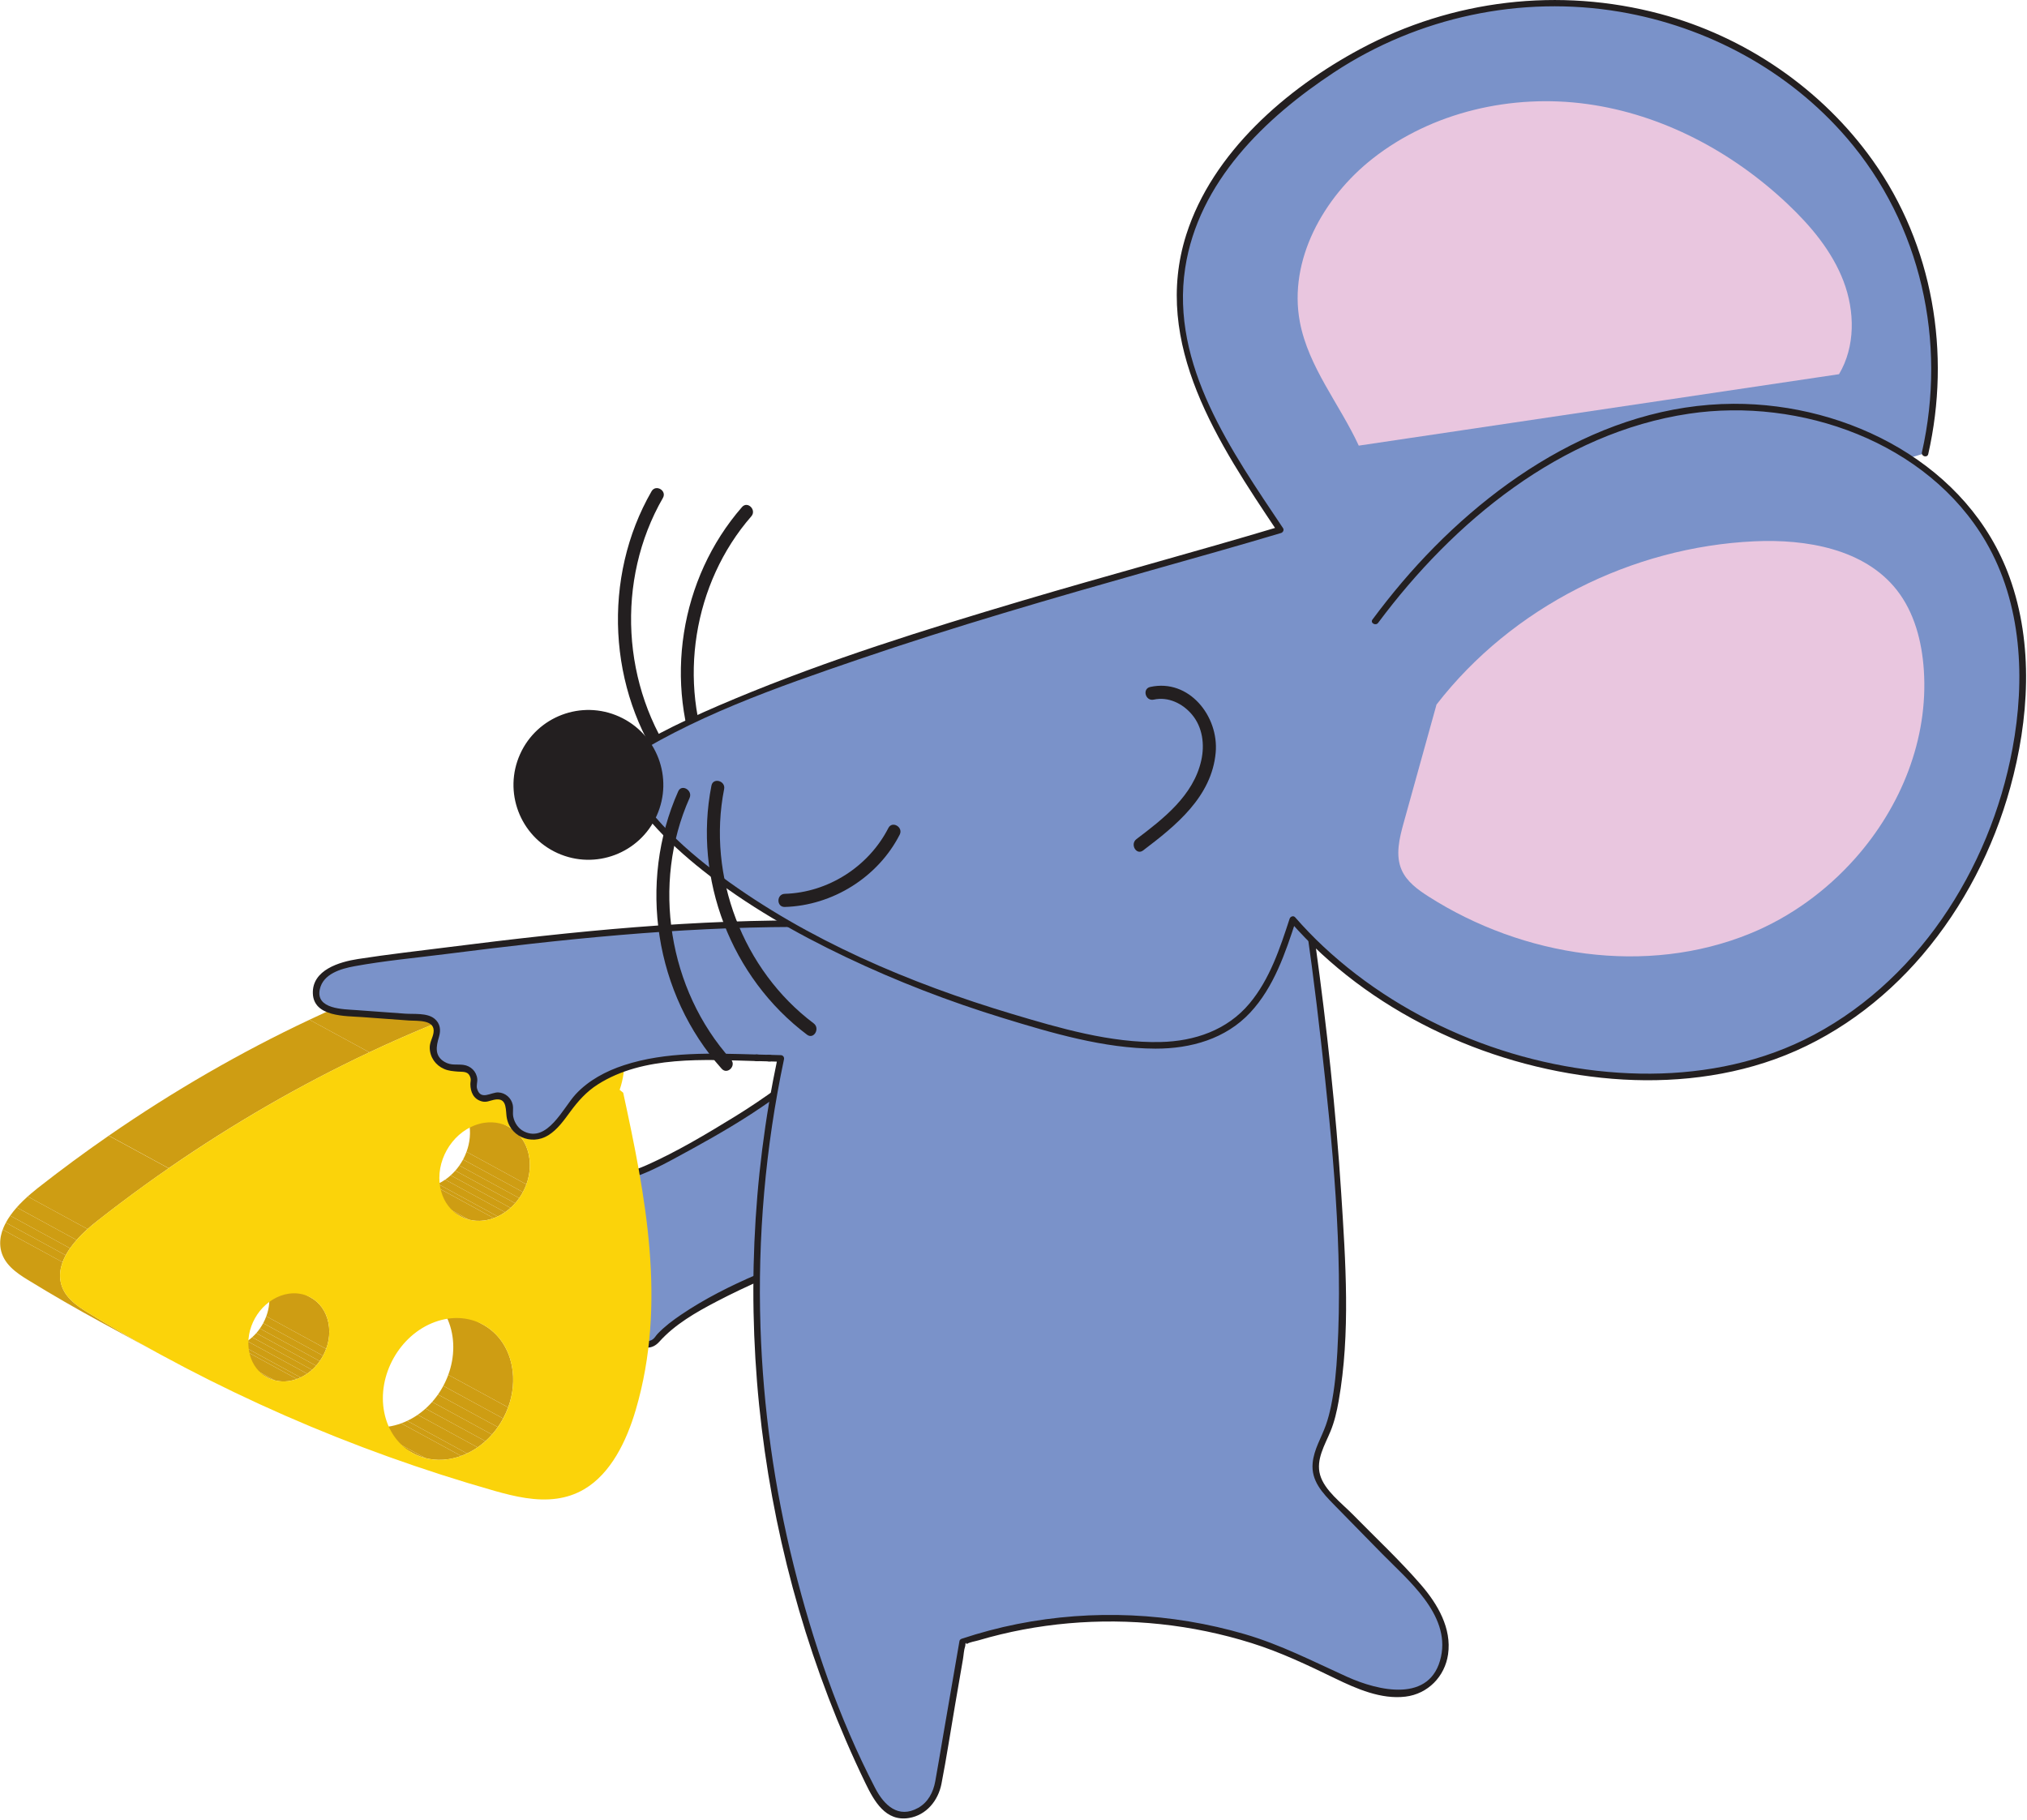 <svg xmlns="http://www.w3.org/2000/svg" xmlns:xlink="http://www.w3.org/1999/xlink" xmlns:serif="http://www.serif.com/" width="100%" height="100%" viewBox="0 0 1028 923" xml:space="preserve" style="fill-rule:evenodd;clip-rule:evenodd;stroke-miterlimit:10;">    <g transform="matrix(4.167,0,0,4.167,-1131.84,-158.59)">        <g transform="matrix(1,0,0,1,339.303,177.317)">            <path d="M0,14.531C1.369,15.063 2.859,15.482 3.934,15.526C3.064,17.054 1.105,18.044 0.572,19.719C0.229,20.799 1.166,21.852 2.281,21.653C5.336,21.11 8.578,20.662 10.703,18.611C10.116,20.298 9.585,21.45 9.588,22.674C9.591,23.926 11.291,25.032 12.06,24.044C17.211,17.424 41.343,9.888 57.236,5.147C54.78,3.808 52.419,2.266 50.084,0.791C44.238,-2.903 37.815,-6.145 32.368,-10.501C32.052,-10.156 31.671,-9.859 31.298,-9.573C27.519,-6.681 23.475,-3.721 19.224,-1.42C14.844,0.952 10.062,4.301 5.304,4.48C2.92,4.569 1.641,5.449 2.786,7.542L3.915,9.607C2.506,9.752 0.895,10.141 -0.414,10.988C-1.772,11.868 -1.509,13.944 0,14.531" style="fill:rgb(122,146,201);fill-rule:nonzero;"></path>        </g>        <g transform="matrix(1,0,0,1,339.197,176.488)">            <path d="M0,15.745C1.307,16.238 2.641,16.653 4.04,16.754L3.695,16.153C2.799,17.586 1.134,18.464 0.449,20.04C-0.021,21.119 0.309,22.38 1.498,22.794C2.192,23.035 2.951,22.789 3.645,22.665C4.603,22.494 5.56,22.316 6.501,22.066C8.202,21.615 9.783,20.919 11.092,19.722L10.424,19.333C9.883,20.86 8.58,23.236 9.757,24.762C10.602,25.858 11.788,25.868 12.662,24.894C14.566,22.771 17.12,21.312 19.622,20.004C27.185,16.05 35.41,13.308 43.505,10.676C48.132,9.171 52.786,7.753 57.449,6.361C57.769,6.266 57.853,5.801 57.544,5.631C53.281,3.283 49.249,0.523 45.056,-1.948C40.838,-4.432 36.601,-6.909 32.757,-9.956C32.588,-10.089 32.357,-10.123 32.191,-9.956C30.744,-8.493 28.88,-7.316 27.214,-6.113C25.479,-4.861 23.711,-3.653 21.888,-2.534C18.444,-0.418 14.832,1.745 11.138,3.389C9.156,4.27 7.213,4.74 5.061,4.928C4.114,5.011 2.932,5.183 2.354,6.042C1.416,7.437 3.017,9.432 3.676,10.637L4.021,10.036C2.335,10.234 -0.409,10.657 -1.311,12.338C-1.996,13.616 -1.35,15.111 -0.095,15.705C0.367,15.923 0.773,15.234 0.308,15.014C-1.002,14.395 -1.13,12.876 0.076,12.052C1.196,11.287 2.699,10.991 4.021,10.835C4.318,10.8 4.524,10.522 4.366,10.234C4.008,9.58 3.632,8.933 3.292,8.269C3.064,7.824 2.726,7.23 2.91,6.707C3.163,5.987 4.146,5.836 4.792,5.758C6.414,5.563 7.911,5.434 9.478,4.9C11.139,4.334 12.724,3.554 14.265,2.72C17.498,0.972 20.758,-0.819 23.84,-2.823C25.504,-3.905 27.125,-5.052 28.723,-6.229C30.08,-7.23 31.568,-8.189 32.757,-9.39L32.191,-9.39C35.973,-6.393 40.115,-3.929 44.266,-1.485C48.588,1.06 52.748,3.901 57.141,6.321C57.173,6.077 57.205,5.834 57.236,5.59C49.533,7.889 41.843,10.255 34.278,12.979C27.825,15.304 21.03,17.737 15.311,21.607C14.296,22.294 13.299,23.044 12.452,23.934C12.271,24.125 12.094,24.441 11.883,24.59C10.942,25.256 10.137,24.193 10.1,23.337C10.045,22.09 10.79,20.689 11.195,19.546C11.337,19.147 10.801,18.906 10.527,19.157C8.532,20.981 5.816,21.473 3.24,21.928C2.844,21.998 2.203,22.177 1.854,22.075C1.265,21.903 0.951,21.228 1.064,20.654C1.193,19.997 1.824,19.377 2.268,18.923C3.017,18.156 3.813,17.473 4.385,16.556C4.556,16.283 4.328,15.976 4.04,15.955C2.717,15.859 1.446,15.439 0.213,14.974C-0.269,14.792 -0.478,15.565 0,15.745" style="fill:rgb(35,31,32);fill-rule:nonzero;"></path>        </g>        <g>            <g>                <g>                    <g>                        <g>                            <clipPath id="_clip1">                                <path d="M321.892,214.951L314.603,210.986C315.845,211.661 317.307,211.936 318.835,211.721C319.368,211.646 319.91,211.511 320.453,211.314L327.742,215.279C327.199,215.477 326.657,215.611 326.124,215.686C324.596,215.901 323.134,215.627 321.892,214.951Z" clip-rule="nonzero"></path>                            </clipPath>                            <g clip-path="url(#_clip1)">                                <g>                                    <g transform="matrix(-0.878,-0.478,-0.478,0.878,316.19,209.66)">                                        <path d="M-7.537,1.923L0.761,1.923C0.671,1.923 0.579,1.921 0.49,1.916L-7.809,1.917C-7.718,1.921 -7.627,1.923 -7.537,1.923" style="fill:rgb(206,157,19);fill-rule:nonzero;"></path>                                    </g>                                    <g transform="matrix(-0.878,-0.478,-0.478,0.878,317.305,210.348)">                                        <path d="M-6.5,1.845L1.797,1.845C1.352,1.826 0.907,1.763 0.47,1.654L-7.828,1.654C-7.39,1.763 -6.946,1.827 -6.5,1.845" style="fill:rgb(206,157,19);fill-rule:nonzero;"></path>                                    </g>                                    <g transform="matrix(1,0,0,1,323.391,211.592)">                                        <path d="M0,3.95L-7.289,-0.015C-6.428,0.208 -5.505,0.263 -4.556,0.129C-4.023,0.054 -3.481,-0.08 -2.938,-0.278L4.351,3.687C3.808,3.885 3.266,4.02 2.733,4.095C1.784,4.228 0.861,4.173 0,3.95" style="fill:rgb(206,157,19);fill-rule:nonzero;"></path>                                    </g>                                </g>                            </g>                        </g>                    </g>                </g>                <g>                    <g>                        <g>                            <clipPath id="_clip2">                                <path d="M323.113,195.332L330.402,199.297C332.15,200.248 333.463,201.996 333.913,204.299C334.793,208.799 332.037,213.716 327.742,215.279L320.453,211.314C324.748,209.751 327.504,204.834 326.624,200.333C326.174,198.031 324.861,196.283 323.113,195.332Z" clip-rule="nonzero"></path>                            </clipPath>                            <g clip-path="url(#_clip2)">                                <g>                                    <g transform="matrix(-0.878,-0.478,-0.478,0.878,322.593,209.703)">                                        <path d="M-7.187,2.438L1.111,2.438C0.937,2.241 0.774,2.038 0.62,1.828L-7.678,1.828C-7.524,2.038 -7.361,2.242 -7.187,2.438" style="fill:rgb(206,157,19);fill-rule:nonzero;"></path>                                    </g>                                    <g transform="matrix(-0.878,-0.478,-0.478,0.878,323.947,209.124)">                                        <path d="M-6.765,2.984L1.533,2.984C1.24,2.585 0.981,2.162 0.759,1.721L-7.539,1.721C-7.316,2.162 -7.058,2.585 -6.765,2.984" style="fill:rgb(206,157,19);fill-rule:nonzero;"></path>                                    </g>                                    <g transform="matrix(-0.878,-0.478,-0.478,0.878,324.927,208.291)">                                        <path d="M-7.076,2.921L1.222,2.921C1.039,2.558 0.879,2.184 0.743,1.8L-7.555,1.8C-7.418,2.184 -7.259,2.558 -7.076,2.921" style="fill:rgb(206,157,19);fill-rule:nonzero;"></path>                                    </g>                                    <g transform="matrix(-0.878,-0.478,-0.478,0.878,325.749,207.448)">                                        <path d="M-7.235,2.933L1.062,2.933C0.936,2.576 0.831,2.211 0.746,1.841L-7.551,1.841C-7.467,2.211 -7.362,2.576 -7.235,2.933" style="fill:rgb(206,157,19);fill-rule:nonzero;"></path>                                    </g>                                    <g transform="matrix(-0.878,-0.478,-0.478,0.878,326.488,206.53)">                                        <path d="M-7.341,3L0.956,3C0.871,2.627 0.806,2.248 0.763,1.868L-7.535,1.868C-7.492,2.249 -7.426,2.627 -7.341,3" style="fill:rgb(206,157,19);fill-rule:nonzero;"></path>                                    </g>                                    <g transform="matrix(-0.878,-0.478,-0.478,0.878,327.176,205.473)">                                        <path d="M-7.436,3.125L0.862,3.125C0.815,2.717 0.793,2.304 0.795,1.892L-7.503,1.892C-7.505,2.304 -7.482,2.717 -7.436,3.125" style="fill:rgb(206,157,19);fill-rule:nonzero;"></path>                                    </g>                                    <g transform="matrix(-0.878,-0.478,-0.478,0.878,327.855,204.133)">                                        <path d="M-7.546,3.393L0.751,3.393C0.755,2.9 0.792,2.407 0.863,1.92L-7.434,1.92C-7.506,2.408 -7.544,2.901 -7.546,3.393" style="fill:rgb(206,157,19);fill-rule:nonzero;"></path>                                    </g>                                    <g transform="matrix(1,0,0,1,333.468,195.332)">                                        <path d="M0,14.039L-7.289,10.074C-6.698,8.459 -6.512,6.7 -6.844,5.001C-7.294,2.699 -8.607,0.951 -10.355,0L-3.065,3.965C-1.317,4.916 -0.005,6.664 0.445,8.966C0.777,10.666 0.591,12.424 0,14.039" style="fill:rgb(206,157,19);fill-rule:nonzero;"></path>                                    </g>                                </g>                            </g>                        </g>                    </g>                </g>                <g>                    <g>                        <g>                            <clipPath id="_clip3">                                <path d="M327.647,186.107L320.358,182.142C321.221,182.611 322.237,182.802 323.299,182.652C323.67,182.6 324.046,182.507 324.423,182.37L331.712,186.335C331.335,186.472 330.959,186.566 330.589,186.618C329.526,186.767 328.51,186.577 327.647,186.107Z" clip-rule="nonzero"></path>                            </clipPath>                            <g clip-path="url(#_clip3)">                                <g>                                    <g transform="matrix(-0.878,-0.478,-0.478,0.878,321.885,180.763)">                                        <path d="M-7.616,1.941L0.682,1.941C0.619,1.941 0.556,1.939 0.494,1.936L-7.804,1.937C-7.741,1.939 -7.678,1.941 -7.616,1.941" style="fill:rgb(206,157,19);fill-rule:nonzero;"></path>                                    </g>                                    <g transform="matrix(-0.878,-0.478,-0.478,0.878,322.659,181.241)">                                        <path d="M-6.895,1.887L1.403,1.887C1.093,1.874 0.785,1.83 0.481,1.753L-7.818,1.754C-7.513,1.83 -7.205,1.875 -6.895,1.887" style="fill:rgb(206,157,19);fill-rule:nonzero;"></path>                                    </g>                                    <g transform="matrix(1,0,0,1,328.688,182.563)">                                        <path d="M0,3.954L-7.289,-0.011C-6.691,0.144 -6.049,0.182 -5.389,0.089C-5.019,0.037 -4.643,-0.056 -4.266,-0.193L3.023,3.772C2.647,3.909 2.271,4.002 1.9,4.054C1.241,4.147 0.599,4.109 0,3.954" style="fill:rgb(206,157,19);fill-rule:nonzero;"></path>                                    </g>                                </g>                            </g>                        </g>                    </g>                </g>                <g>                    <g>                        <g>                            <clipPath id="_clip4">                                <path d="M326.269,171.268L333.558,175.233C334.772,175.893 335.683,177.105 335.994,178.698C336.613,181.826 334.693,185.242 331.712,186.335L324.423,182.37C327.404,181.277 329.324,177.861 328.705,174.732C328.393,173.139 327.482,171.928 326.269,171.268Z" clip-rule="nonzero"></path>                            </clipPath>                            <g clip-path="url(#_clip4)">                                <g>                                    <g transform="matrix(-0.878,-0.478,-0.478,0.878,326.322,180.794)">                                        <path d="M-7.382,2.292L0.916,2.292C0.798,2.159 0.688,2.02 0.583,1.878L-7.715,1.878C-7.61,2.02 -7.5,2.159 -7.382,2.292" style="fill:rgb(206,157,19);fill-rule:nonzero;"></path>                                    </g>                                    <g transform="matrix(-0.878,-0.478,-0.478,0.878,327.266,180.394)">                                        <path d="M-7.077,2.681L1.221,2.681C1.017,2.403 0.837,2.108 0.682,1.8L-7.616,1.8C-7.461,2.108 -7.281,2.403 -7.077,2.681" style="fill:rgb(206,157,19);fill-rule:nonzero;"></path>                                    </g>                                    <g transform="matrix(-0.878,-0.478,-0.478,0.878,327.95,179.813)">                                        <path d="M-7.293,2.638L1.005,2.638C0.877,2.385 0.766,2.123 0.671,1.855L-7.627,1.856C-7.532,2.123 -7.421,2.385 -7.293,2.638" style="fill:rgb(206,157,19);fill-rule:nonzero;"></path>                                    </g>                                    <g transform="matrix(-0.878,-0.478,-0.478,0.878,328.523,179.225)">                                        <path d="M-7.404,2.646L0.894,2.646C0.806,2.396 0.732,2.141 0.673,1.883L-7.625,1.883C-7.566,2.142 -7.492,2.396 -7.404,2.646" style="fill:rgb(206,157,19);fill-rule:nonzero;"></path>                                    </g>                                    <g transform="matrix(-0.878,-0.478,-0.478,0.878,329.038,178.585)">                                        <path d="M-7.479,2.692L0.819,2.692C0.76,2.432 0.714,2.168 0.685,1.902L-7.613,1.902C-7.583,2.168 -7.539,2.431 -7.479,2.692" style="fill:rgb(206,157,19);fill-rule:nonzero;"></path>                                    </g>                                    <g transform="matrix(-0.878,-0.478,-0.478,0.878,329.516,177.849)">                                        <path d="M-7.545,2.778L0.753,2.778C0.721,2.493 0.706,2.206 0.707,1.919L-7.591,1.919C-7.592,2.206 -7.577,2.492 -7.545,2.778" style="fill:rgb(206,157,19);fill-rule:nonzero;"></path>                                    </g>                                    <g transform="matrix(-0.878,-0.478,-0.478,0.878,329.988,176.918)">                                        <path d="M-7.622,2.963L0.676,2.963C0.678,2.62 0.704,2.278 0.754,1.939L-7.544,1.939C-7.594,2.278 -7.62,2.62 -7.622,2.963" style="fill:rgb(206,157,19);fill-rule:nonzero;"></path>                                    </g>                                    <g transform="matrix(1,0,0,1,335.688,171.268)">                                        <path d="M0,10.958L-7.289,6.993C-6.878,5.869 -6.749,4.646 -6.983,3.464C-7.295,1.872 -8.206,0.66 -9.419,0L-2.13,3.965C-0.917,4.625 -0.006,5.837 0.306,7.43C0.54,8.612 0.411,9.835 0,10.958" style="fill:rgb(206,157,19);fill-rule:nonzero;"></path>                                    </g>                                </g>                            </g>                        </g>                    </g>                </g>                <g>                    <g>                        <g>                            <clipPath id="_clip5">                                <path d="M304.127,205.713L296.838,201.748C297.609,202.168 298.517,202.338 299.467,202.204C299.799,202.158 300.136,202.074 300.473,201.951L307.763,205.917C307.425,206.04 307.088,206.123 306.757,206.17C305.806,206.303 304.898,206.133 304.127,205.713Z" clip-rule="nonzero"></path>                            </clipPath>                            <g clip-path="url(#_clip5)">                                <g>                                    <g transform="matrix(-0.878,-0.478,-0.478,0.878,298.351,200.356)">                                        <path d="M-7.634,1.946L0.664,1.946C0.608,1.946 0.552,1.944 0.495,1.942L-7.803,1.942C-7.746,1.945 -7.69,1.946 -7.634,1.946" style="fill:rgb(206,157,19);fill-rule:nonzero;"></path>                                    </g>                                    <g transform="matrix(-0.878,-0.478,-0.478,0.878,299.043,200.783)">                                        <path d="M-6.991,1.898L1.307,1.898C1.031,1.886 0.755,1.847 0.483,1.778L-7.815,1.778C-7.543,1.846 -7.267,1.886 -6.991,1.898" style="fill:rgb(206,157,19);fill-rule:nonzero;"></path>                                    </g>                                    <g transform="matrix(1,0,0,1,305.058,202.124)">                                        <path d="M0,3.956L-7.289,-0.009C-6.754,0.129 -6.181,0.163 -5.59,0.081C-5.259,0.034 -4.922,-0.05 -4.584,-0.173L2.705,3.793C2.367,3.916 2.03,3.999 1.699,4.046C1.109,4.129 0.535,4.094 0,3.956" style="fill:rgb(206,157,19);fill-rule:nonzero;"></path>                                    </g>                                </g>                            </g>                        </g>                    </g>                </g>                <g>                    <g>                        <g>                            <clipPath id="_clip6">                                <path d="M302.122,192.017L309.412,195.982C310.499,196.574 311.315,197.662 311.595,199.094C312.143,201.887 310.431,204.945 307.763,205.917L300.473,201.951C303.142,200.98 304.853,197.922 304.306,195.129C304.026,193.697 303.21,192.609 302.122,192.017Z" clip-rule="nonzero"></path>                            </clipPath>                            <g clip-path="url(#_clip6)">                                <g>                                    <g transform="matrix(-0.878,-0.478,-0.478,0.878,302.329,200.382)">                                        <path d="M-7.417,2.265L0.88,2.265C0.774,2.143 0.672,2.017 0.577,1.887L-7.722,1.888C-7.626,2.017 -7.524,2.144 -7.417,2.265" style="fill:rgb(206,157,19);fill-rule:nonzero;"></path>                                    </g>                                    <g transform="matrix(-0.878,-0.478,-0.478,0.878,303.169,200.024)">                                        <path d="M-7.155,2.604L1.142,2.604C0.961,2.356 0.801,2.093 0.662,1.82L-7.635,1.82C-7.497,2.093 -7.337,2.356 -7.155,2.604" style="fill:rgb(206,157,19);fill-rule:nonzero;"></path>                                    </g>                                    <g transform="matrix(-0.878,-0.478,-0.478,0.878,303.778,199.506)">                                        <path d="M-7.348,2.566L0.95,2.566C0.837,2.34 0.737,2.107 0.654,1.87L-7.645,1.869C-7.561,2.107 -7.462,2.341 -7.348,2.566" style="fill:rgb(206,157,19);fill-rule:nonzero;"></path>                                    </g>                                    <g transform="matrix(-0.878,-0.478,-0.478,0.878,304.288,198.982)">                                        <path d="M-7.447,2.574L0.851,2.574C0.773,2.351 0.707,2.124 0.655,1.894L-7.643,1.895C-7.591,2.125 -7.525,2.351 -7.447,2.574" style="fill:rgb(206,157,19);fill-rule:nonzero;"></path>                                    </g>                                    <g transform="matrix(-0.878,-0.478,-0.478,0.878,304.748,198.412)">                                        <path d="M-7.512,2.615L0.785,2.615C0.733,2.383 0.692,2.148 0.665,1.911L-7.632,1.911C-7.605,2.148 -7.566,2.383 -7.512,2.615" style="fill:rgb(206,157,19);fill-rule:nonzero;"></path>                                    </g>                                    <g transform="matrix(-0.878,-0.478,-0.478,0.878,305.175,197.755)">                                        <path d="M-7.571,2.693L0.727,2.693C0.698,2.438 0.684,2.183 0.685,1.926L-7.613,1.926C-7.614,2.182 -7.6,2.438 -7.571,2.693" style="fill:rgb(206,157,19);fill-rule:nonzero;"></path>                                    </g>                                    <g transform="matrix(-0.878,-0.478,-0.478,0.878,305.598,196.921)">                                        <path d="M-7.64,2.861L0.658,2.861C0.66,2.554 0.683,2.247 0.728,1.943L-7.57,1.944C-7.614,2.247 -7.638,2.554 -7.64,2.861" style="fill:rgb(206,157,19);fill-rule:nonzero;"></path>                                    </g>                                    <g transform="matrix(1,0,0,1,311.319,192.018)">                                        <path d="M0,10.228L-7.289,6.263C-6.921,5.259 -6.806,4.166 -7.013,3.111C-7.293,1.679 -8.109,0.591 -9.196,0L-1.907,3.965C-0.82,4.556 -0.003,5.644 0.276,7.076C0.483,8.131 0.368,9.224 0,10.228" style="fill:rgb(206,157,19);fill-rule:nonzero;"></path>                                    </g>                                </g>                            </g>                        </g>                    </g>                </g>                <g>                    <g>                        <g>                            <clipPath id="_clip7">                                <path d="M291.179,202.951L283.89,198.986C280.899,197.358 277.95,195.654 275.046,193.873C273.582,192.981 272.014,191.896 271.698,190.048C271.222,187.211 273.854,184.524 276.204,182.681C291.322,170.815 308.036,161.612 325.329,155.646C327.002,155.069 328.725,154.52 330.422,154.282C331.595,154.117 332.754,154.1 333.876,154.324C334.57,154.461 335.223,154.702 335.828,155.031L343.117,158.996C342.512,158.667 341.859,158.426 341.166,158.289C340.044,158.065 338.884,158.082 337.711,158.247C336.014,158.485 334.291,159.034 332.618,159.611C315.325,165.577 298.611,174.781 283.493,186.647C281.143,188.489 278.511,191.176 278.987,194.013C279.304,195.862 280.871,196.947 282.335,197.839C285.239,199.619 288.188,201.324 291.179,202.951Z" clip-rule="nonzero"></path>                            </clipPath>                            <g clip-path="url(#_clip7)">                                <g>                                    <g transform="matrix(1,0,0,1,291.179,187.732)">                                        <path d="M0,15.219L-7.289,11.254C-10.28,9.627 -13.229,7.922 -16.133,6.142C-17.597,5.25 -19.165,4.165 -19.481,2.316C-19.613,1.528 -19.506,0.751 -19.23,0L-11.941,3.966C-12.216,4.716 -12.324,5.493 -12.192,6.282C-11.875,8.13 -10.308,9.215 -8.844,10.107C-5.94,11.888 -2.991,13.592 0,15.219" style="fill:rgb(206,157,19);fill-rule:nonzero;"></path>                                    </g>                                    <g transform="matrix(-0.878,-0.478,-0.478,0.878,273.901,185.53)">                                        <path d="M-7.635,2.868L0.662,2.868C0.707,2.566 0.729,2.257 0.729,1.942L-7.569,1.943C-7.57,2.258 -7.591,2.566 -7.635,2.868" style="fill:rgb(206,157,19);fill-rule:nonzero;"></path>                                    </g>                                    <g transform="matrix(-0.878,-0.478,-0.478,0.878,274.422,184.714)">                                        <path d="M-7.5,2.909L0.798,2.909C0.799,2.58 0.779,2.246 0.74,1.908L-7.558,1.908C-7.519,2.245 -7.499,2.581 -7.5,2.909" style="fill:rgb(206,157,19);fill-rule:nonzero;"></path>                                    </g>                                    <g transform="matrix(-0.878,-0.478,-0.478,0.878,275.238,183.783)">                                        <path d="M-7.286,3.116L1.012,3.116C0.965,2.698 0.889,2.275 0.793,1.853L-7.506,1.854C-7.409,2.275 -7.334,2.698 -7.286,3.116" style="fill:rgb(206,157,19);fill-rule:nonzero;"></path>                                    </g>                                    <g transform="matrix(-0.878,-0.478,-0.478,0.878,276.617,182.597)">                                        <path d="M-6.861,3.554L1.437,3.554C1.297,2.942 1.112,2.334 0.904,1.745L-7.394,1.745C-7.186,2.334 -7.001,2.943 -6.861,3.554" style="fill:rgb(206,157,19);fill-rule:nonzero;"></path>                                    </g>                                    <g transform="matrix(1,0,0,1,282.278,176.301)">                                        <path d="M0,11.363L-7.289,7.398C-6.887,7.036 -6.477,6.696 -6.074,6.38C-3.244,4.159 -0.359,2.031 2.576,0L9.866,3.966C6.931,5.996 4.045,8.124 1.215,10.345C0.813,10.661 0.402,11.001 0,11.363" style="fill:rgb(206,157,19);fill-rule:nonzero;"></path>                                    </g>                                    <g transform="matrix(-0.878,-0.478,-0.478,0.878,312.564,167.379)">                                        <path d="M11.78,21.079L20.078,21.079C15.785,12.573 10.855,4.506 5.362,-2.997L-2.936,-2.997C2.557,4.506 7.488,12.573 11.78,21.079" style="fill:rgb(206,157,19);fill-rule:nonzero;"></path>                                    </g>                                    <g transform="matrix(1,0,0,1,316.575,154.1)">                                        <path d="M0,12.05L-7.289,8.085C-2.019,5.599 3.339,3.414 8.754,1.546C10.427,0.968 12.15,0.42 13.847,0.182C15.02,0.017 16.18,0 17.302,0.224C17.427,0.248 17.55,0.277 17.673,0.308L24.962,4.273C24.84,4.242 24.716,4.214 24.591,4.189C23.469,3.965 22.309,3.982 21.136,4.147C19.439,4.385 17.716,4.934 16.043,5.511C10.628,7.379 5.27,9.565 0,12.05" style="fill:rgb(206,157,19);fill-rule:nonzero;"></path>                                    </g>                                    <g transform="matrix(-0.878,-0.478,-0.478,0.878,336.76,153.681)">                                        <path d="M-6.439,1.839L1.859,1.839C1.399,1.723 0.934,1.657 0.468,1.637L-7.83,1.638C-7.364,1.657 -6.898,1.723 -6.439,1.839" style="fill:rgb(206,157,19);fill-rule:nonzero;"></path>                                    </g>                                    <g transform="matrix(-0.878,-0.478,-0.478,0.878,337.17,153.585)">                                        <path d="M-7.515,1.918L0.783,1.918C0.685,1.914 0.587,1.912 0.488,1.912L-7.81,1.912C-7.712,1.912 -7.613,1.914 -7.515,1.918" style="fill:rgb(206,157,19);fill-rule:nonzero;"></path>                                    </g>                                </g>                            </g>                        </g>                    </g>                </g>                <g transform="matrix(1,0,0,1,307.762,172.98)">                    <path d="M0,32.937C2.669,31.966 4.38,28.907 3.833,26.114C3.354,23.667 1.311,22.225 -0.977,22.547C-1.309,22.594 -1.646,22.677 -1.983,22.8C-4.652,23.78 -6.363,26.83 -5.816,29.631C-5.338,32.071 -3.294,33.512 -1.006,33.19C-0.675,33.143 -0.338,33.06 0,32.937M23.949,13.356C26.93,12.262 28.851,8.846 28.232,5.718C27.698,2.992 25.409,1.383 22.851,1.742C22.481,1.794 22.105,1.888 21.728,2.025C18.747,3.109 16.827,6.526 17.445,9.654C17.979,12.388 20.268,13.998 22.826,13.638C23.196,13.586 23.572,13.493 23.949,13.356M19.979,42.299C24.275,40.736 27.031,35.82 26.15,31.319C25.382,27.385 22.093,25.068 18.419,25.584C17.882,25.66 17.337,25.796 16.79,25.996C12.503,27.558 9.739,32.476 10.62,36.976C11.389,40.907 14.683,43.223 18.362,42.706C18.895,42.632 19.437,42.497 19.979,42.299M39.706,-1.911C42.39,10.505 45.056,23.683 41.236,36.684C40.124,40.471 38.218,44.438 34.947,46.359C33.877,46.984 32.763,47.337 31.632,47.496C29.103,47.851 26.488,47.24 24.088,46.562C6.615,41.593 -10.037,34.296 -25.427,24.859C-26.891,23.967 -28.459,22.882 -28.776,21.034C-29.251,18.196 -26.619,15.51 -24.27,13.667C-9.152,1.801 7.563,-7.403 24.856,-13.368C26.529,-13.946 28.252,-14.494 29.949,-14.733C31.121,-14.897 32.281,-14.914 33.403,-14.69C38.262,-13.731 41.134,-7.643 39.274,-2.265L39.706,-1.911Z" style="fill:rgb(251,211,10);fill-rule:nonzero;"></path>                </g>            </g>        </g>        <g transform="matrix(1,0,0,1,365.138,224.301)">            <path d="M0,-57.446C0.247,-57.439 0.201,-57.441 0,-57.446M-1.463,-57.485C-1.416,-57.484 -1.368,-57.483 -1.323,-57.481C-1.371,-57.483 -1.418,-57.484 -1.463,-57.485M47.685,-74.234C45.728,-75.278 42.842,-74.116 40.9,-75.19C40.524,-75.398 37.998,-84.605 42.842,-74.116M42.842,-74.116C39.893,-75.745 40.265,-67.612 37.01,-68.361C34.357,-67.41 32.445,-66.692 31.623,-66.272C30.574,-66.672 26.326,-69.41 20.818,-73.102C-3.38,-75.142 -24.864,-72.446 -49.01,-69.239C-50.676,-69.018 -52.429,-68.749 -53.717,-67.808C-55.006,-66.867 -55.565,-65.015 -54.429,-63.936C-53.637,-63.182 -52.347,-63.049 -51.175,-62.964C-48.032,-62.735 -44.889,-62.505 -41.746,-62.276C-40.69,-62.199 -40.008,-61.079 -40.477,-60.129C-40.933,-59.205 -40.967,-58.155 -40.361,-57.299C-39.77,-56.465 -38.555,-56.113 -37.455,-56.225C-36.472,-56.326 -35.67,-55.45 -35.837,-54.477L-35.871,-54.276C-36.067,-53.132 -34.943,-52.199 -33.86,-52.616C-33.738,-52.663 -33.616,-52.711 -33.495,-52.76C-32.438,-53.188 -31.339,-52.313 -31.478,-51.182C-31.479,-51.169 -31.481,-51.155 -31.482,-51.142C-31.633,-49.796 -30.809,-48.264 -29.293,-47.946C-26.779,-47.418 -25.232,-50.132 -23.808,-52.004C-19.728,-57.368 -10.975,-57.739 -3.568,-57.541C-2.911,-57.524 -2.36,-57.509 -1.899,-57.497C-1.878,-57.496 -1.858,-57.496 -1.835,-57.495C-1.706,-57.492 -1.585,-57.488 -1.471,-57.485C-1.491,-57.486 -1.511,-57.486 -1.532,-57.487C-1.377,-57.483 -1.191,-57.478 -0.967,-57.472C-0.984,-57.472 -1,-57.473 -1.017,-57.473C-0.797,-57.467 -0.614,-57.462 -0.461,-57.458C-0.527,-57.46 -0.596,-57.462 -0.667,-57.464C-0.511,-57.46 -0.339,-57.455 -0.154,-57.45C-0.132,-57.45 -0.112,-57.449 -0.092,-57.448C0.354,-57.437 0.886,-57.422 1.514,-57.406C-4.802,-27.755 -0.886,3.973 12.444,31.2C13.315,32.981 14.479,34.959 16.828,34.693C18.793,34.471 20.321,32.867 20.657,30.919L23.642,13.615C37.994,8.812 54.264,10.056 67.72,16.984C71.946,19.159 77.57,21.712 80.862,18.21C82.206,16.78 82.636,14.744 82.28,12.815C81.659,9.456 79.302,7.019 77.014,4.683C74.268,1.881 71.521,-0.922 68.775,-3.725C67.945,-4.571 67.086,-5.468 66.76,-6.607C66.263,-8.348 67.123,-10.152 67.884,-11.796C73.217,-23.319 66.018,-77.01 63.146,-89.372C59.967,-92.405 56.586,-77.269 52.85,-79.328C50.823,-80.445 49.728,-73.145 47.685,-74.234" style="fill:rgb(122,146,201);fill-rule:nonzero;"></path>        </g>        <g transform="matrix(1,0,0,1,408.181,244.09)">            <path d="M0,-94.251C-3.012,-95.761 -3.291,-90.088 -4.814,-88.833C-5.211,-88.506 -5.47,-88.592 -5.927,-88.536C-6.587,-88.456 -7.252,-88.137 -7.885,-87.904C-8.954,-87.512 -10.17,-86.792 -11.287,-86.567C-11.663,-86.491 -12.448,-87.045 -12.974,-87.36C-14.044,-88.002 -15.095,-88.675 -16.143,-89.352C-17.573,-90.276 -18.994,-91.215 -20.411,-92.159C-20.93,-92.505 -21.522,-93.076 -22.119,-93.277C-22.996,-93.572 -24.25,-93.453 -25.175,-93.517C-29.027,-93.784 -32.886,-93.937 -36.747,-93.984C-44.258,-94.075 -51.768,-93.758 -59.255,-93.169C-66.809,-92.575 -74.337,-91.71 -81.853,-90.759C-85.567,-90.289 -89.298,-89.871 -92.998,-89.296C-95.238,-88.948 -98.587,-87.974 -98.485,-85.101C-98.382,-82.221 -94.483,-82.373 -92.481,-82.227C-90.579,-82.088 -88.676,-81.95 -86.774,-81.811C-85.754,-81.737 -83.541,-81.963 -83.799,-80.314C-83.898,-79.678 -84.276,-79.161 -84.26,-78.478C-84.233,-77.329 -83.556,-76.371 -82.513,-75.916C-81.97,-75.678 -81.447,-75.646 -80.868,-75.595C-80.191,-75.535 -79.529,-75.703 -79.289,-74.785C-79.229,-74.553 -79.317,-74.297 -79.314,-74.065C-79.304,-73.126 -78.948,-72.265 -77.959,-71.978C-77.365,-71.807 -76.995,-72.048 -76.432,-72.164C-74.996,-72.46 -75.017,-71.321 -74.927,-70.302C-74.699,-67.74 -71.937,-66.533 -69.827,-67.844C-68.714,-68.535 -67.93,-69.657 -67.168,-70.693C-66.2,-72.01 -65.191,-73.149 -63.799,-74.034C-58.245,-77.566 -50.802,-77.043 -44.514,-76.875L-44.514,-77.675C-44.534,-77.675 -44.555,-77.676 -44.575,-77.676C-45.09,-77.69 -45.089,-76.89 -44.575,-76.877C-44.387,-76.872 -44.198,-76.867 -44.01,-76.862L-44.01,-77.661C-44.027,-77.662 -44.043,-77.662 -44.06,-77.662C-44.575,-77.676 -44.574,-76.877 -44.06,-76.863C-43.875,-76.858 -43.689,-76.853 -43.504,-76.848C-42.99,-76.834 -42.99,-77.634 -43.504,-77.648C-43.573,-77.649 -43.642,-77.651 -43.71,-77.653L-43.71,-76.854C-42.983,-76.834 -42.257,-76.815 -41.53,-76.795L-41.915,-77.301C-45.042,-62.501 -45.687,-47.217 -43.858,-32.202C-42.035,-17.231 -37.799,-2.563 -31.233,11.02C-30.177,13.203 -28.775,15.728 -25.938,15.263C-23.808,14.913 -22.374,13.139 -21.978,11.1C-21.357,7.909 -20.872,4.687 -20.319,1.485C-20,-0.363 -19.682,-2.211 -19.363,-4.06C-19.274,-4.576 -19.255,-5.179 -19.084,-5.675C-19.055,-5.758 -19.081,-5.961 -19.023,-6.027C-18.954,-6.107 -18.949,-5.886 -18.893,-5.922C-18.517,-6.157 -17.9,-6.236 -17.475,-6.362C-10.319,-8.481 -2.754,-9.119 4.664,-8.335C8.423,-7.937 12.145,-7.163 15.753,-6.033C19.311,-4.918 22.605,-3.342 25.95,-1.721C28.549,-0.462 31.532,0.847 34.489,0.49C37.216,0.162 39.285,-1.947 39.678,-4.654C40.139,-7.826 38.408,-10.777 36.412,-13.089C33.81,-16.102 30.86,-18.852 28.074,-21.695C26.745,-23.051 24.638,-24.612 24.103,-26.503C23.575,-28.366 24.69,-30.152 25.37,-31.808C25.855,-32.988 26.142,-34.243 26.363,-35.496C27.82,-43.745 27.206,-52.475 26.674,-60.78C26.024,-70.91 24.919,-81.015 23.538,-91.07C22.977,-95.155 22.368,-99.234 21.659,-103.296C21.404,-104.756 21.136,-106.215 20.836,-107.667C20.628,-108.676 20.56,-109.945 19.235,-109.963C18.043,-109.979 17.17,-108.652 16.594,-107.784C15.541,-106.199 14.723,-104.466 13.773,-102.82C13.153,-101.746 12.113,-99.549 10.7,-99.341C10.136,-99.258 9.708,-99.723 9.131,-99.602C8.512,-99.472 8.089,-98.888 7.764,-98.392C7.333,-97.734 5.912,-93.889 4.843,-94.369C4.378,-94.578 3.971,-93.889 4.44,-93.679C6.377,-92.808 7.424,-96.169 8.088,-97.367C8.311,-97.771 8.588,-98.394 8.993,-98.649C9.453,-98.939 9.649,-98.679 10.117,-98.573C10.825,-98.411 11.481,-98.713 12.025,-99.15C13.727,-100.516 14.707,-102.834 15.726,-104.704C16.234,-105.635 17.896,-109.557 19.385,-109.144C19.989,-108.976 19.986,-107.841 20.095,-107.312C20.282,-106.4 20.455,-105.484 20.623,-104.568C21.044,-102.261 21.423,-99.945 21.781,-97.627C22.727,-91.508 23.527,-85.366 24.217,-79.212C25.612,-66.761 26.909,-54.031 26.205,-41.49C26.081,-39.28 25.886,-37.059 25.436,-34.889C25.272,-34.099 25.074,-33.313 24.803,-32.553C24.251,-31.006 23.349,-29.605 23.197,-27.931C23.002,-25.777 24.391,-24.313 25.792,-22.881C27.736,-20.895 29.683,-18.911 31.628,-16.925C34.794,-13.695 39.928,-9.526 38.823,-4.382C37.595,1.334 31.177,-0.212 27.379,-1.93C23.247,-3.799 19.331,-5.83 14.951,-7.112C5.993,-9.733 -3.593,-10.17 -12.749,-8.351C-15.038,-7.896 -17.292,-7.292 -19.508,-6.56C-19.632,-6.519 -19.763,-6.419 -19.787,-6.281C-20.464,-2.357 -21.141,1.567 -21.818,5.491C-22.123,7.262 -22.411,9.038 -22.735,10.807C-22.976,12.124 -23.604,13.351 -24.816,14.03C-27.236,15.386 -28.976,13.684 -30.041,11.633C-34.462,3.127 -37.646,-6.188 -39.961,-15.472C-42.327,-24.958 -43.683,-34.69 -44.004,-44.461C-44.364,-55.406 -43.408,-66.374 -41.144,-77.089C-41.09,-77.346 -41.259,-77.588 -41.53,-77.595C-42.257,-77.614 -42.983,-77.634 -43.71,-77.653C-44.225,-77.667 -44.225,-76.867 -43.71,-76.854C-43.642,-76.852 -43.573,-76.85 -43.504,-76.848L-43.504,-77.648C-43.689,-77.653 -43.875,-77.657 -44.06,-77.662L-44.06,-76.863C-44.043,-76.862 -44.027,-76.862 -44.01,-76.862C-43.496,-76.848 -43.496,-77.647 -44.01,-77.661C-44.198,-77.666 -44.387,-77.671 -44.575,-77.676L-44.575,-76.877C-44.555,-76.876 -44.534,-76.876 -44.514,-76.875C-43.999,-76.861 -44,-77.661 -44.514,-77.675C-49.867,-77.818 -55.47,-78.06 -60.632,-76.367C-62.823,-75.648 -64.93,-74.531 -66.51,-72.821C-68.011,-71.194 -69.938,-66.902 -72.784,-68.308C-73.474,-68.649 -73.945,-69.349 -74.092,-70.093C-74.19,-70.588 -74.057,-71.075 -74.16,-71.563C-74.336,-72.392 -75.059,-73.018 -75.909,-73.058C-76.799,-73.1 -78.062,-72.02 -78.499,-73.52C-78.604,-73.88 -78.44,-74.325 -78.474,-74.692C-78.56,-75.611 -79.27,-76.302 -80.178,-76.413C-80.992,-76.513 -81.641,-76.311 -82.431,-76.76C-83.703,-77.483 -83.481,-78.667 -83.135,-79.813C-82.887,-80.633 -82.97,-81.451 -83.678,-82.03C-84.58,-82.769 -86.177,-82.567 -87.27,-82.647C-89.255,-82.791 -91.24,-82.936 -93.225,-83.081C-94.783,-83.194 -98.159,-83.18 -97.64,-85.607C-97.236,-87.5 -95.064,-88.118 -93.413,-88.42C-89.76,-89.089 -86.016,-89.43 -82.332,-89.898C-75.276,-90.795 -68.208,-91.619 -61.12,-92.218C-54.118,-92.809 -47.095,-93.175 -40.067,-93.199C-36.4,-93.212 -32.732,-93.131 -29.07,-92.949C-27.28,-92.86 -25.491,-92.748 -23.703,-92.61C-21.832,-92.467 -20.453,-91.223 -18.923,-90.215C-16.716,-88.76 -14.511,-87.193 -12.161,-85.973C-11.535,-85.648 -11.326,-85.681 -10.684,-85.966C-9.951,-86.291 -9.195,-86.567 -8.444,-86.848C-7.662,-87.14 -6.785,-87.617 -5.959,-87.732C-5.268,-87.829 -4.826,-87.744 -4.249,-88.267C-3.714,-88.752 -3.383,-89.433 -3.095,-90.082C-2.667,-91.047 -1.956,-94.339 -0.404,-93.561C0.055,-93.331 0.461,-94.02 0,-94.251" style="fill:rgb(35,31,32);fill-rule:nonzero;"></path>        </g>        <g transform="matrix(1,0,0,1,413.025,145.829)">            <path d="M0,3.892C-1.914,2.909 -4.079,3.737 -6.077,3.212C-6.296,3.154 -6.49,3.061 -6.7,2.981C-6.814,2.938 -6.768,2.932 -6.72,2.985C-6.744,2.959 -6.671,3.086 -6.689,3.025C-6.703,2.975 -6.815,2.761 -6.764,2.883C-6.875,2.615 -6.966,2.339 -7.052,2.063C-7.26,1.394 -7.442,0.711 -7.551,0.019C-7.564,-0.063 -7.554,-0.001 -7.554,-0.002C-7.558,-0.032 -7.562,-0.063 -7.565,-0.094C-7.57,-0.158 -7.577,-0.221 -7.578,-0.285C-7.58,-0.334 -7.577,-0.383 -7.577,-0.432C-7.576,-0.456 -7.615,-0.349 -7.57,-0.452C-7.631,-0.312 -7.825,-0.233 -7.988,-0.287C-7.898,-0.257 -8.025,-0.339 -7.957,-0.262C-7.917,-0.216 -7.873,-0.172 -7.834,-0.124C-7.863,-0.159 -7.825,-0.115 -7.79,-0.065C-7.761,-0.024 -7.732,0.017 -7.704,0.058C-7.632,0.165 -7.563,0.274 -7.496,0.384C-7.31,0.69 -7.138,1.004 -6.97,1.319C-6.407,2.38 -5.894,3.467 -5.39,4.557C-5.175,5.023 -4.485,4.618 -4.7,4.153C-5.188,3.098 -5.684,2.046 -6.226,1.017C-6.503,0.492 -6.784,-0.045 -7.14,-0.524C-7.333,-0.784 -7.605,-1.131 -7.977,-1.039C-8.302,-0.958 -8.379,-0.615 -8.379,-0.327C-8.379,0.394 -8.149,1.149 -7.953,1.837C-7.856,2.181 -7.75,2.523 -7.627,2.858C-7.545,3.083 -7.466,3.369 -7.291,3.545C-6.993,3.844 -6.403,3.969 -6.004,4.047C-5.386,4.168 -4.753,4.186 -4.125,4.179C-2.9,4.167 -1.534,4.002 -0.404,4.582C0.053,4.817 0.458,4.127 0,3.892" style="fill:rgb(35,31,32);fill-rule:nonzero;"></path>        </g>        <g transform="matrix(1,0,0,1,363.675,166.419)">            <path d="M0,0.796C0.047,0.797 0.093,0.799 0.14,0.8C0.195,0.802 0.246,0.79 0.294,0.765C0.343,0.749 0.386,0.722 0.422,0.683C0.461,0.646 0.489,0.604 0.505,0.554C0.53,0.506 0.542,0.455 0.539,0.4L0.525,0.294C0.506,0.226 0.472,0.167 0.422,0.117C0.395,0.097 0.368,0.076 0.341,0.055C0.279,0.019 0.212,0 0.14,0C0.093,-0.001 0.047,-0.002 0,-0.003C-0.055,-0.006 -0.106,0.006 -0.154,0.031C-0.204,0.047 -0.246,0.075 -0.283,0.114C-0.322,0.15 -0.349,0.193 -0.365,0.242C-0.39,0.29 -0.402,0.341 -0.4,0.396C-0.395,0.432 -0.39,0.467 -0.385,0.503C-0.366,0.57 -0.332,0.629 -0.283,0.679C-0.256,0.7 -0.229,0.721 -0.202,0.741C-0.139,0.778 -0.072,0.796 0,0.796C0.047,0.797 0.093,0.799 0.14,0.8L0.14,0C0.093,-0.001 0.047,-0.002 0,-0.003C-0.055,-0.006 -0.106,0.006 -0.154,0.031C-0.204,0.047 -0.246,0.075 -0.283,0.114C-0.322,0.15 -0.349,0.193 -0.365,0.242C-0.39,0.29 -0.402,0.341 -0.4,0.396C-0.395,0.432 -0.39,0.467 -0.385,0.503C-0.366,0.57 -0.332,0.629 -0.283,0.679C-0.256,0.7 -0.229,0.721 -0.202,0.741C-0.139,0.778 -0.072,0.796 0,0.796" style="fill:rgb(35,31,32);fill-rule:nonzero;"></path>        </g>        <g transform="matrix(1,0,0,1,365.138,166.459)">            <path d="M0,0.795C0.056,0.796 0.112,0.798 0.168,0.799C0.683,0.813 0.682,0.014 0.168,0L0,-0.004C-0.515,-0.018 -0.514,0.781 0,0.795C0.056,0.796 0.112,0.798 0.168,0.799C0.683,0.813 0.682,0.014 0.168,0L0,-0.004C-0.515,-0.018 -0.514,0.781 0,0.795" style="fill:rgb(35,31,32);fill-rule:nonzero;"></path>        </g>        <g transform="matrix(0.993,0.116,0.116,-0.993,356.517,130.968)">            <path d="M1.757,0.129C-3.605,9.485 -3.079,21.739 3.011,30.624C3.591,31.47 2.34,32.466 1.757,31.616C-4.78,22.079 -5.264,9.189 0.479,-0.833C0.989,-1.722 2.264,-0.755 1.757,0.129" style="fill:rgb(35,31,32);fill-rule:nonzero;"></path>        </g>        <g transform="matrix(0.996,-0.094,-0.094,-0.996,355.557,130.567)">            <path d="M-1.545,-0.331C-7.412,9.595 -6.923,22.632 -0.246,32.049C0.35,32.891 -0.949,33.823 -1.545,32.982C-8.525,23.137 -9.144,9.398 -2.996,-1.004C-2.477,-1.882 -1.021,-1.219 -1.545,-0.331" style="fill:rgb(35,31,32);fill-rule:nonzero;"></path>        </g>        <g transform="matrix(1,0,0,1,505.917,118.089)">            <path d="M0,-24.868C2.297,-34.789 1.318,-45.065 -3.209,-54.484C-8.959,-65.861 -19.019,-73.915 -31.055,-77.593C-44.39,-81.507 -58.081,-79.963 -70.54,-72.594C-81.305,-65.865 -90.818,-56.464 -90.732,-43.43C-90.308,-32.703 -84.087,-23.924 -78.485,-15.539C-98.235,-9.61 -142.136,1.334 -159.278,12.795C-151.821,30.086 -117.797,43.444 -99.246,46.68C-94.179,47.564 -88.555,47.637 -84.364,44.656C-80.284,41.755 -78.503,36.665 -76.955,31.905C-62.438,48.627 -34.041,56.639 -14.232,46.741C-1.024,40.142 7.914,26.546 10.853,12.076C12.474,4.097 12.378,-4.469 8.993,-11.874C2.606,-25.845 -14.715,-32.592 -29.838,-29.894C-44.961,-27.197 -57.766,-16.76 -66.912,-4.418" style="fill:rgb(122,146,201);fill-rule:nonzero;"></path>        </g>        <g transform="matrix(1,0,0,1,506.302,113.134)">            <path d="M0,-19.807C2.783,-32.092 0.593,-45.221 -6.76,-55.545C-12.966,-64.26 -22.282,-70.625 -32.612,-73.382C-44.914,-76.665 -57.912,-75.127 -69.129,-69.111C-78.119,-64.289 -87.12,-56.512 -90.303,-46.518C-94.545,-33.198 -86.295,-20.971 -79.215,-10.382C-79.136,-10.578 -79.056,-10.774 -78.976,-10.969C-89.372,-7.853 -99.86,-5.049 -110.264,-1.958C-122.074,1.551 -133.896,5.238 -145.275,9.99C-150.3,12.089 -155.318,14.382 -159.865,17.404C-160.061,17.534 -160.1,17.743 -160.008,17.951C-157.717,23.179 -153.543,27.397 -149.126,30.896C-143.79,35.124 -137.819,38.525 -131.683,41.446C-125.52,44.379 -119.125,46.846 -112.6,48.848C-106.684,50.665 -100.287,52.556 -94.051,52.569C-89.77,52.578 -85.516,51.39 -82.525,48.183C-79.635,45.084 -78.242,40.914 -76.955,36.966C-77.178,37.024 -77.4,37.083 -77.623,37.142C-68.15,47.973 -53.995,54.624 -39.778,56.115C-32.703,56.858 -25.398,56.273 -18.676,53.859C-11.666,51.341 -5.506,46.804 -0.694,41.15C4.312,35.268 7.924,28.23 9.978,20.793C12.26,12.531 12.852,3.362 9.896,-4.811C4.944,-18.502 -9.692,-25.981 -23.696,-25.924C-39.706,-25.857 -54.014,-15.991 -64.045,-4.198C-65.295,-2.728 -66.49,-1.213 -67.642,0.335C-67.95,0.748 -67.256,1.147 -66.952,0.739C-57.774,-11.589 -44.722,-22.396 -29.098,-24.721C-15.61,-26.728 -0.089,-21.297 7.004,-9.142C11.416,-1.581 11.822,7.635 10.249,16.068C8.867,23.477 5.946,30.61 1.646,36.805C-2.635,42.974 -8.35,48.193 -15.12,51.499C-21.293,54.514 -28.226,55.732 -35.062,55.608C-49.091,55.354 -63.398,49.718 -73.654,40.106C-74.848,38.988 -75.981,37.808 -77.058,36.577C-77.266,36.338 -77.639,36.486 -77.726,36.753C-78.899,40.351 -80.139,44.117 -82.604,47.066C-85.327,50.325 -89.299,51.67 -93.451,51.763C-99.495,51.898 -105.737,50.072 -111.484,48.352C-123.924,44.628 -136.396,39.351 -146.892,31.606C-151.913,27.9 -156.772,23.357 -159.318,17.548C-159.366,17.73 -159.414,17.912 -159.462,18.095C-150.598,12.203 -140.135,8.589 -130.134,5.168C-118.464,1.176 -106.608,-2.246 -94.745,-5.61C-89.413,-7.123 -84.073,-8.607 -78.764,-10.198C-78.53,-10.269 -78.377,-10.565 -78.525,-10.786C-84.728,-20.063 -92.244,-30.656 -90.435,-42.461C-88.833,-52.913 -80.749,-60.719 -72.297,-66.285C-62.102,-72.998 -49.56,-75.684 -37.523,-73.638C-26.89,-71.829 -16.966,-66.488 -9.91,-58.28C-0.861,-47.754 2.28,-33.486 -0.771,-20.02C-0.884,-19.519 -0.114,-19.305 0,-19.807" style="fill:rgb(35,31,32);fill-rule:nonzero;"></path>        </g>        <g transform="matrix(1,0,0,1,436.991,49.462)">            <path d="M0,42.841C-2.342,37.773 -6.136,33.271 -7.169,27.784C-8.581,20.286 -4.313,12.617 1.686,7.903C8.942,2.201 18.659,0 27.8,1.261C36.942,2.522 45.474,7.076 52.182,13.414C55.022,16.098 57.607,19.177 58.999,22.829C60.39,26.48 60.45,30.788 58.45,34.145" style="fill:rgb(233,198,223);fill-rule:nonzero;"></path>        </g>        <g transform="matrix(1,0,0,1,497.427,117.99)">            <path d="M0,24.533C5.571,18.239 8.892,10.025 8.339,1.659C8.108,-1.834 7.195,-5.391 5.025,-8.137C1.097,-13.11 -5.955,-14.335 -12.285,-14.042C-27.216,-13.349 -41.777,-6.052 -50.972,5.827C-52.302,10.623 -53.635,15.418 -54.967,20.213C-55.49,22.098 -56.004,24.164 -55.22,25.956C-54.596,27.384 -53.26,28.356 -51.947,29.194C-40.435,36.544 -25.416,38.868 -12.777,33.69C-7.898,31.69 -3.504,28.491 0,24.533" style="fill:rgb(233,198,223);fill-rule:nonzero;"></path>        </g>        <g transform="matrix(0.411,-0.911,-0.911,-0.411,349.95,127.671)">            <path d="M-8.168,-5.274C-13.118,-5.274 -17.13,-1.261 -17.13,3.688C-17.13,8.639 -13.117,12.65 -8.168,12.651C-3.218,12.651 0.794,8.637 0.794,3.688C0.795,-1.261 -3.219,-5.274 -8.168,-5.274" style="fill:rgb(35,31,32);fill-rule:nonzero;"></path>        </g>        <g transform="matrix(0.411,-0.911,-0.911,-0.411,349.95,127.671)">            <ellipse cx="-8.168" cy="3.688" rx="8.962" ry="8.963" style="fill:none;stroke:rgb(35,31,32);stroke-width:0.32px;"></ellipse>        </g>        <g transform="matrix(1,0,0,1,412.035,139.62)">            <path d="M0,-16.4C1.767,-16.789 3.519,-15.935 4.652,-14.588C5.956,-13.037 6.219,-10.921 5.785,-8.988C4.827,-4.722 1.202,-1.921 -2.102,0.58C-2.912,1.194 -2.116,2.583 -1.295,1.961C2.705,-1.068 7.063,-4.578 7.543,-9.959C7.937,-14.37 4.302,-18.983 -0.425,-17.942C-1.43,-17.721 -1.004,-16.179 0,-16.4" style="fill:rgb(35,31,32);fill-rule:nonzero;"></path>        </g>        <g transform="matrix(0.606,0.795,0.795,-0.606,365.603,141.053)">            <path d="M6.819,-3.272C10.209,1.459 10.817,7.933 8.298,13.193C7.854,14.118 6.374,13.513 6.819,12.584C9.096,7.83 8.624,1.991 5.547,-2.303C4.948,-3.138 6.217,-4.11 6.819,-3.272" style="fill:rgb(35,31,32);fill-rule:nonzero;"></path>        </g>        <g transform="matrix(-0.919,0.395,0.395,0.919,374.685,160.225)">            <path d="M4.654,-30.884C11.189,-21.352 11.683,-8.456 5.94,1.563C5.428,2.455 4.148,1.496 4.654,0.612C10.016,-8.741 9.497,-20.999 3.405,-29.884C2.825,-30.729 4.071,-31.733 4.654,-30.884" style="fill:rgb(35,31,32);fill-rule:nonzero;"></path>        </g>        <g transform="matrix(-0.981,0.193,0.193,0.981,359.538,167.456)">            <path d="M-1.112,-33.496C5.901,-23.534 6.457,-9.809 0.216,0.667C-0.312,1.552 -1.638,0.658 -1.112,-0.225C4.73,-10.03 4.267,-23.094 -2.312,-32.437C-2.899,-33.271 -1.704,-34.336 -1.112,-33.496" style="fill:rgb(35,31,32);fill-rule:nonzero;"></path>        </g>    </g></svg>
